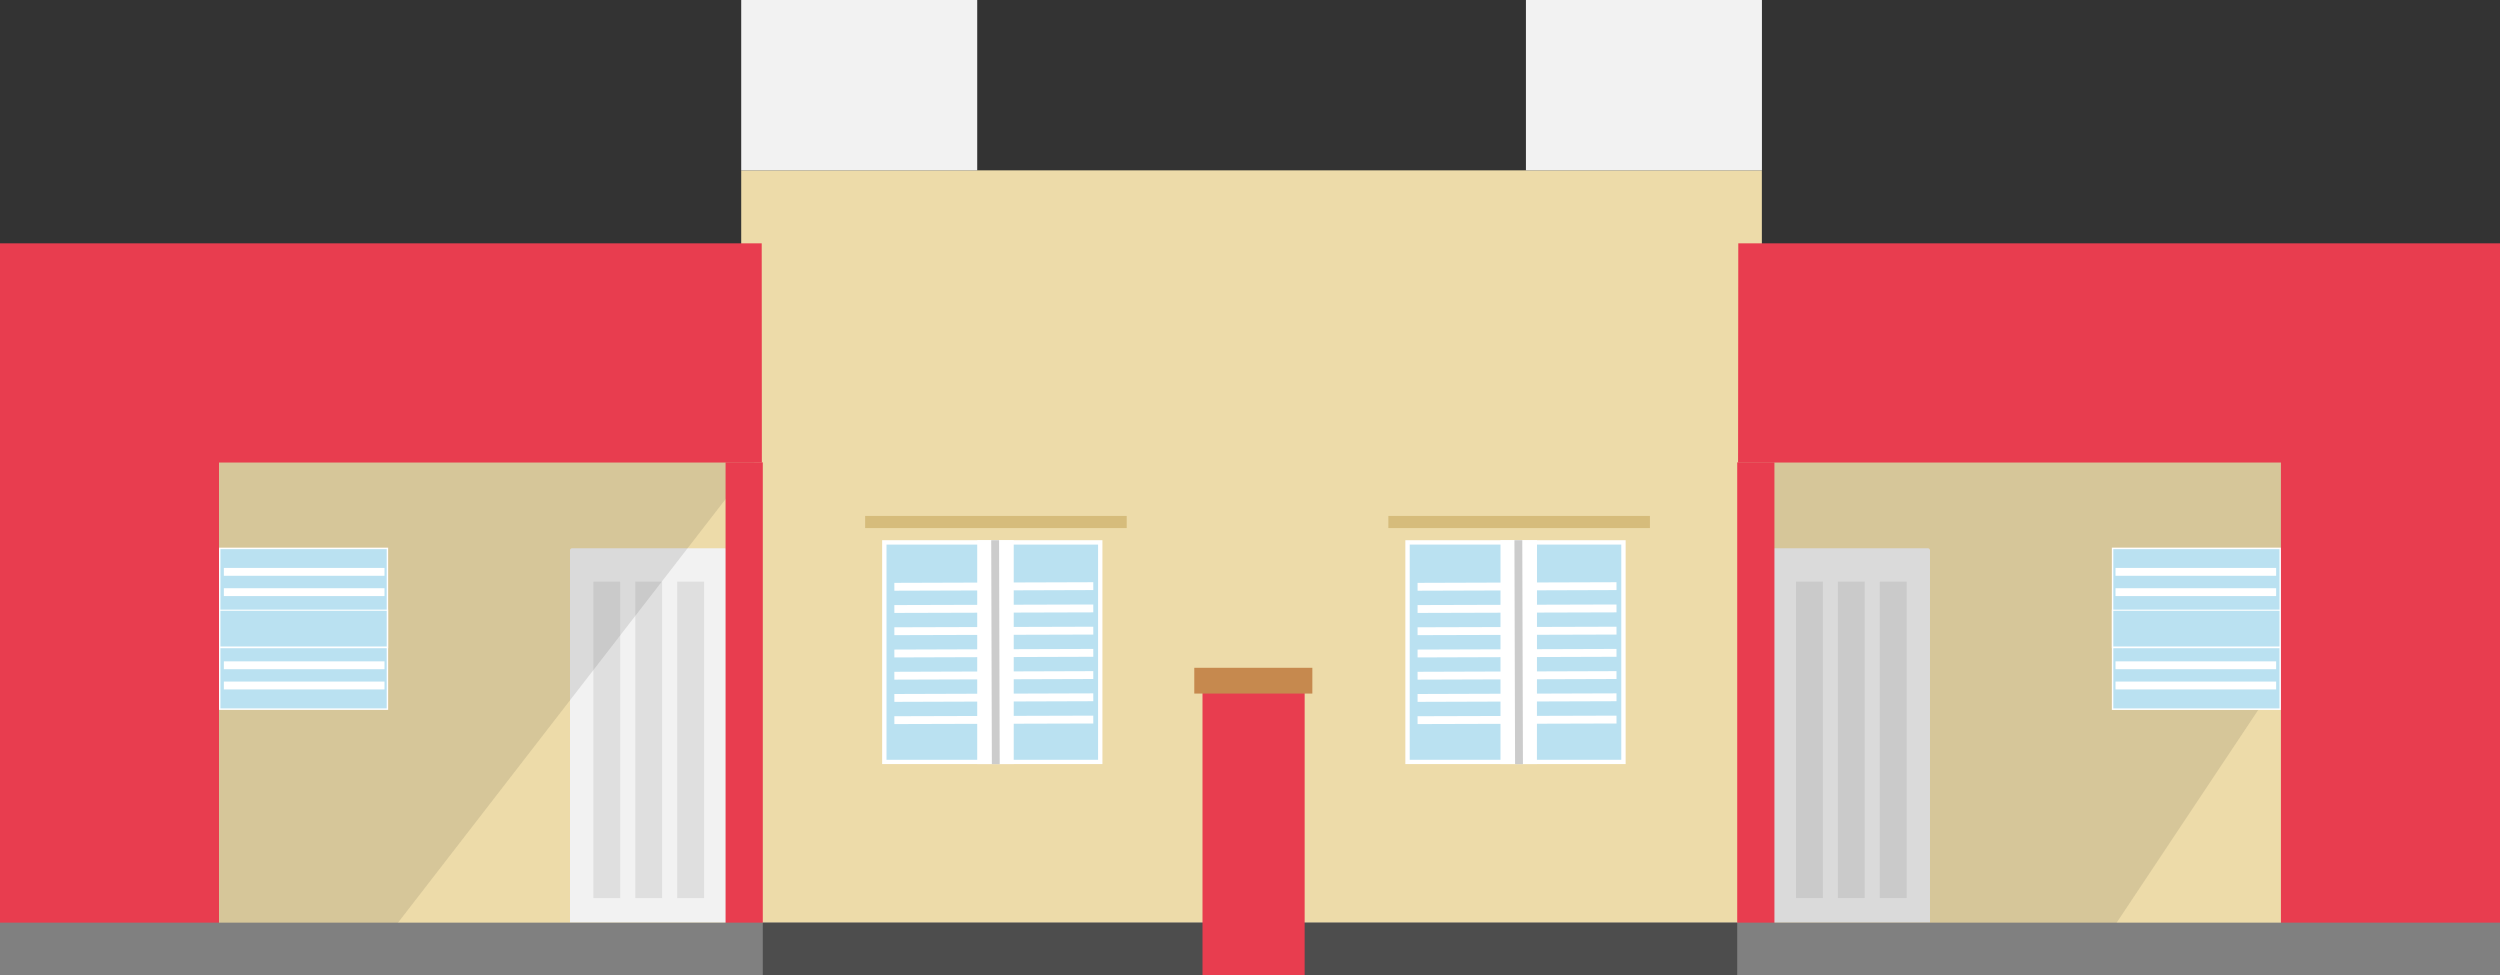 <svg id="Capa_1" data-name="Capa 1" xmlns="http://www.w3.org/2000/svg" xmlns:xlink="http://www.w3.org/1999/xlink" viewBox="0 0 350 136.51"><rect x="0" y="0" width="350" height="136.51" fill="#333333" stroke="none"/><defs><style>.cls-1,.cls-13,.cls-14{fill:none;}.cls-2{clip-path:url(#clip-path);}.cls-3{fill:#eddba9;}.cls-4{fill:#f2f2f2;}.cls-5{opacity:0.5;}.cls-6{clip-path:url(#clip-path-3);}.cls-7{fill:#ccc;}.cls-8{clip-path:url(#clip-path-5);}.cls-9{clip-path:url(#clip-path-7);}.cls-10{fill:#d6bc7b;}.cls-11{fill:#bae1f1;}.cls-12{fill:#fff;}.cls-13{stroke:#fff;}.cls-13,.cls-14{stroke-miterlimit:10;stroke-width:1.1px;}.cls-14{stroke:#ccc;}.cls-15{opacity:0.11;}.cls-16{clip-path:url(#clip-path-9);}.cls-17{clip-path:url(#clip-path-10);}.cls-18{fill:#1a1a1a;}.cls-19{fill:#e83d4f;}.cls-20{clip-path:url(#clip-path-11);}.cls-21{clip-path:url(#clip-path-12);}.cls-22{clip-path:url(#clip-path-13);}.cls-23{clip-path:url(#clip-path-15);}.cls-24{clip-path:url(#clip-path-16);}.cls-25{clip-path:url(#clip-path-17);}.cls-26{clip-path:url(#clip-path-18);}.cls-27{fill:gray;}.cls-28{fill:#4d4d4d;}.cls-29{fill:#c6894e;}</style><clipPath id="clip-path" transform="translate(-3.5 -4.25)"><rect class="cls-1" x="3.5" y="4.25" width="350" height="136.51"/></clipPath><clipPath id="clip-path-3" transform="translate(-3.5 -4.25)"><rect class="cls-1" x="86.57" y="85.66" width="3.76" height="44.33"/></clipPath><clipPath id="clip-path-5" transform="translate(-3.5 -4.25)"><rect class="cls-1" x="92.44" y="85.66" width="3.76" height="44.33"/></clipPath><clipPath id="clip-path-7" transform="translate(-3.5 -4.25)"><rect class="cls-1" x="98.31" y="85.66" width="3.76" height="44.33"/></clipPath><clipPath id="clip-path-9" transform="translate(-3.5 -4.25)"><rect class="cls-1" x="32.12" y="67.61" width="78.02" height="66.1"/></clipPath><clipPath id="clip-path-10" transform="translate(-3.5 -4.25)"><rect class="cls-1" x="32.12" y="67.62" width="78.02" height="66.1"/></clipPath><clipPath id="clip-path-11" transform="translate(-3.5 -4.25)"><rect class="cls-1" x="266.67" y="85.66" width="3.76" height="44.33"/></clipPath><clipPath id="clip-path-12" transform="translate(-3.5 -4.25)"><rect class="cls-1" x="266.67" y="85.66" width="3.76" height="44.33"/></clipPath><clipPath id="clip-path-13" transform="translate(-3.5 -4.25)"><rect class="cls-1" x="260.8" y="85.66" width="3.76" height="44.33"/></clipPath><clipPath id="clip-path-15" transform="translate(-3.5 -4.25)"><rect class="cls-1" x="254.94" y="85.66" width="3.76" height="44.33"/></clipPath><clipPath id="clip-path-16" transform="translate(-3.5 -4.25)"><rect class="cls-1" x="254.94" y="85.66" width="3.76" height="44.33"/></clipPath><clipPath id="clip-path-17" transform="translate(-3.5 -4.25)"><rect class="cls-1" x="246.86" y="67.61" width="96.76" height="66.1"/></clipPath><clipPath id="clip-path-18" transform="translate(-3.5 -4.25)"><rect class="cls-1" x="246.86" y="67.62" width="96.76" height="66.1"/></clipPath></defs><g class="cls-2"><g id="Grupo_71" data-name="Grupo 71"><rect id="Rectángulo_41" data-name="Rectángulo 41" class="cls-3" x="28.62" y="63.37" width="78.02" height="66.1"/><rect id="Rectángulo_42" data-name="Rectángulo 42" class="cls-3" x="103.77" y="23.85" width="142.89" height="112.43"/><g id="Grupo_70" data-name="Grupo 70"><g class="cls-2"><g id="Grupo_69" data-name="Grupo 69"><path id="Trazado_15" data-name="Trazado 15" class="cls-4" d="M105.3,133.41h-22V81.31a.3.3,0,0,1,.3-.3H105a.31.31,0,0,1,.3.3Z" transform="translate(-3.5 -4.25)"/><g id="Grupo_33" data-name="Grupo 33" class="cls-5"><g id="Grupo_32" data-name="Grupo 32"><g class="cls-6"><g id="Grupo_31" data-name="Grupo 31"><g id="Grupo_30" data-name="Grupo 30"><g class="cls-6"><g id="Grupo_29" data-name="Grupo 29"><rect id="Rectángulo_43" data-name="Rectángulo 43" class="cls-7" x="83.07" y="81.42" width="3.76" height="44.33"/></g></g></g></g></g></g></g><g id="Grupo_38" data-name="Grupo 38" class="cls-5"><g id="Grupo_37" data-name="Grupo 37"><g class="cls-8"><g id="Grupo_36" data-name="Grupo 36"><g id="Grupo_35" data-name="Grupo 35"><g class="cls-8"><g id="Grupo_34" data-name="Grupo 34"><rect id="Rectángulo_46" data-name="Rectángulo 46" class="cls-7" x="88.94" y="81.42" width="3.76" height="44.33"/></g></g></g></g></g></g></g><g id="Grupo_43" data-name="Grupo 43" class="cls-5"><g id="Grupo_42" data-name="Grupo 42"><g class="cls-9"><g id="Grupo_41" data-name="Grupo 41"><g id="Grupo_40" data-name="Grupo 40"><g class="cls-9"><g id="Grupo_39" data-name="Grupo 39"><rect id="Rectángulo_49" data-name="Rectángulo 49" class="cls-7" x="94.81" y="81.42" width="3.76" height="44.33"/></g></g></g></g></g></g></g><rect id="Rectángulo_52" data-name="Rectángulo 52" class="cls-10" x="121.12" y="72.23" width="36.62" height="1.7"/><rect id="Rectángulo_53" data-name="Rectángulo 53" class="cls-11" x="123.81" y="75.94" width="30.23" height="30.74"/><path id="Trazado_16" data-name="Trazado 16" class="cls-12" d="M157.23,110.62H127.61V80.49h29.62Zm.61-30.74H127v31.34h30.84Z" transform="translate(-3.5 -4.25)"/><line id="Línea_25" data-name="Línea 25" class="cls-13" x1="153.06" y1="82.06" x2="125.21" y2="82.15"/><line id="Línea_26" data-name="Línea 26" class="cls-13" x1="153.06" y1="85.18" x2="125.21" y2="85.26"/><line id="Línea_27" data-name="Línea 27" class="cls-13" x1="153.06" y1="88.29" x2="125.21" y2="88.37"/><line id="Línea_28" data-name="Línea 28" class="cls-13" x1="153.06" y1="91.4" x2="125.21" y2="91.49"/><line id="Línea_29" data-name="Línea 29" class="cls-13" x1="153.06" y1="94.51" x2="125.21" y2="94.6"/><line id="Línea_30" data-name="Línea 30" class="cls-13" x1="153.06" y1="100.74" x2="125.21" y2="100.82"/><line id="Línea_31" data-name="Línea 31" class="cls-13" x1="153.06" y1="97.62" x2="125.21" y2="97.71"/><path id="Trazado_17" data-name="Trazado 17" class="cls-12" d="M145.42,111.22h-5.11V79.88h5.11Z" transform="translate(-3.5 -4.25)"/><line id="Línea_32" data-name="Línea 32" class="cls-14" x1="139.41" y1="106.98" x2="139.32" y2="75.63"/><rect id="Rectángulo_54" data-name="Rectángulo 54" class="cls-10" x="194.37" y="72.23" width="36.62" height="1.7"/><rect id="Rectángulo_55" data-name="Rectángulo 55" class="cls-11" x="197.06" y="75.94" width="30.23" height="30.74"/><path id="Trazado_18" data-name="Trazado 18" class="cls-12" d="M230.48,110.62H200.86V80.49h29.62Zm.61-30.74H200.25v31.34h30.84Z" transform="translate(-3.5 -4.25)"/><line id="Línea_33" data-name="Línea 33" class="cls-13" x1="226.31" y1="82.06" x2="198.46" y2="82.15"/><line id="Línea_34" data-name="Línea 34" class="cls-13" x1="226.31" y1="85.18" x2="198.46" y2="85.26"/><line id="Línea_35" data-name="Línea 35" class="cls-13" x1="226.31" y1="88.29" x2="198.46" y2="88.37"/><line id="Línea_36" data-name="Línea 36" class="cls-13" x1="226.31" y1="91.4" x2="198.46" y2="91.49"/><line id="Línea_37" data-name="Línea 37" class="cls-13" x1="226.31" y1="94.51" x2="198.46" y2="94.6"/><line id="Línea_38" data-name="Línea 38" class="cls-13" x1="226.31" y1="100.74" x2="198.46" y2="100.82"/><line id="Línea_39" data-name="Línea 39" class="cls-13" x1="226.31" y1="97.62" x2="198.46" y2="97.71"/><path id="Trazado_19" data-name="Trazado 19" class="cls-12" d="M218.67,111.22h-5.1V79.88h5.11Z" transform="translate(-3.5 -4.25)"/><line id="Línea_40" data-name="Línea 40" class="cls-14" x1="212.66" y1="106.98" x2="212.57" y2="75.63"/><g id="Grupo_48" data-name="Grupo 48" class="cls-15"><g id="Grupo_47" data-name="Grupo 47"><g class="cls-16"><g id="Grupo_46" data-name="Grupo 46"><g id="Grupo_45" data-name="Grupo 45"><g class="cls-17"><g id="Grupo_44" data-name="Grupo 44"><path id="Trazado_20" data-name="Trazado 20" class="cls-18" d="M59,133.71H32.12V67.61h78Z" transform="translate(-3.5 -4.25)"/></g></g></g></g></g></g></g><rect id="Rectángulo_58" data-name="Rectángulo 58" class="cls-11" x="30.76" y="76.78" width="23.48" height="22.51"/><path id="Trazado_21" data-name="Trazado 21" class="cls-12" d="M57.64,103.43H34.36V81.13H57.64Zm.2-22.51H34.16v22.71H57.84Z" transform="translate(-3.5 -4.25)"/><rect id="Rectángulo_59" data-name="Rectángulo 59" class="cls-11" x="30.76" y="85.46" width="23.48" height="5.16"/><path id="Trazado_22" data-name="Trazado 22" class="cls-12" d="M57.64,94.76H34.36v-5H57.64Zm.2-5.16H34.16V95H57.84Z" transform="translate(-3.5 -4.25)"/><line id="Línea_41" data-name="Línea 41" class="cls-13" x1="31.34" y1="80.06" x2="53.83" y2="80.06"/><line id="Línea_42" data-name="Línea 42" class="cls-13" x1="31.34" y1="82.9" x2="53.83" y2="82.9"/><line id="Línea_43" data-name="Línea 43" class="cls-13" x1="31.34" y1="93.14" x2="53.83" y2="93.14"/><line id="Línea_44" data-name="Línea 44" class="cls-13" x1="31.34" y1="95.97" x2="53.83" y2="95.97"/><rect id="Rectángulo_60" data-name="Rectángulo 60" class="cls-4" x="103.77" width="33.04" height="23.85"/><rect id="Rectángulo_61" data-name="Rectángulo 61" class="cls-4" x="213.63" width="33.04" height="23.85"/><path id="Trazado_23" data-name="Trazado 23" class="cls-19" d="M110.14,38.32H3.5v95.39H34.16V69h76Z" transform="translate(-3.5 -4.25)"/><rect id="Rectángulo_62" data-name="Rectángulo 62" class="cls-3" x="243.36" y="63.37" width="78.02" height="66.1"/><path id="Trazado_24" data-name="Trazado 24" class="cls-4" d="M251.7,133.41h22V81.31a.3.3,0,0,0-.3-.3H252a.3.3,0,0,0-.3.3Z" transform="translate(-3.5 -4.25)"/><g id="Grupo_53" data-name="Grupo 53" class="cls-5"><g id="Grupo_52" data-name="Grupo 52"><g class="cls-20"><g id="Grupo_51" data-name="Grupo 51"><g id="Grupo_50" data-name="Grupo 50"><g class="cls-21"><g id="Grupo_49" data-name="Grupo 49"><rect id="Rectángulo_63" data-name="Rectángulo 63" class="cls-7" x="263.17" y="81.42" width="3.76" height="44.33"/></g></g></g></g></g></g></g><g id="Grupo_58" data-name="Grupo 58" class="cls-5"><g id="Grupo_57" data-name="Grupo 57"><g class="cls-22"><g id="Grupo_56" data-name="Grupo 56"><g id="Grupo_55" data-name="Grupo 55"><g class="cls-22"><g id="Grupo_54" data-name="Grupo 54"><rect id="Rectángulo_66" data-name="Rectángulo 66" class="cls-7" x="257.3" y="81.42" width="3.76" height="44.33"/></g></g></g></g></g></g></g><g id="Grupo_63" data-name="Grupo 63" class="cls-5"><g id="Grupo_62" data-name="Grupo 62"><g class="cls-23"><g id="Grupo_61" data-name="Grupo 61"><g id="Grupo_60" data-name="Grupo 60"><g class="cls-24"><g id="Grupo_59" data-name="Grupo 59"><rect id="Rectángulo_69" data-name="Rectángulo 69" class="cls-7" x="251.44" y="81.42" width="3.76" height="44.33"/></g></g></g></g></g></g></g><g id="Grupo_68" data-name="Grupo 68" class="cls-15"><g id="Grupo_67" data-name="Grupo 67"><g class="cls-25"><g id="Grupo_66" data-name="Grupo 66"><g id="Grupo_65" data-name="Grupo 65"><g class="cls-26"><g id="Grupo_64" data-name="Grupo 64"><path id="Trazado_25" data-name="Trazado 25" class="cls-18" d="M299.64,133.71H246.86V67.61h96.77Z" transform="translate(-3.5 -4.25)"/></g></g></g></g></g></g></g><rect id="Rectángulo_74" data-name="Rectángulo 74" class="cls-11" x="295.76" y="76.78" width="23.48" height="22.51"/><path id="Trazado_26" data-name="Trazado 26" class="cls-12" d="M322.63,103.43H299.36V81.13h23.27Zm.21-22.51H299.16v22.72h23.68Z" transform="translate(-3.5 -4.25)"/><rect id="Rectángulo_75" data-name="Rectángulo 75" class="cls-11" x="295.76" y="85.46" width="23.48" height="5.16"/><path id="Trazado_27" data-name="Trazado 27" class="cls-12" d="M322.63,94.76H299.36v-5h23.27Zm.21-5.16H299.16V95h23.68Z" transform="translate(-3.5 -4.25)"/><line id="Línea_45" data-name="Línea 45" class="cls-13" x1="318.66" y1="80.06" x2="296.17" y2="80.06"/><line id="Línea_46" data-name="Línea 46" class="cls-13" x1="318.66" y1="82.9" x2="296.17" y2="82.9"/><line id="Línea_47" data-name="Línea 47" class="cls-13" x1="318.66" y1="93.14" x2="296.17" y2="93.14"/><line id="Línea_48" data-name="Línea 48" class="cls-13" x1="318.66" y1="95.97" x2="296.17" y2="95.97"/><path id="Trazado_28" data-name="Trazado 28" class="cls-19" d="M246.86,38.32H353.5v95.39H322.83V69h-76Z" transform="translate(-3.5 -4.25)"/><rect id="Rectángulo_76" data-name="Rectángulo 76" class="cls-19" x="101.58" y="64.73" width="5.21" height="64.73"/><rect id="Rectángulo_77" data-name="Rectángulo 77" class="cls-19" x="243.21" y="64.73" width="5.21" height="64.73"/><rect id="Rectángulo_78" data-name="Rectángulo 78" class="cls-27" y="129.17" width="350" height="7.34"/><rect id="Rectángulo_79" data-name="Rectángulo 79" class="cls-28" x="106.79" y="129.17" width="136.42" height="7.34"/><rect id="Rectángulo_80" data-name="Rectángulo 80" class="cls-19" x="168.35" y="95.99" width="14.3" height="40.52"/><rect id="Rectángulo_81" data-name="Rectángulo 81" class="cls-29" x="167.2" y="93.49" width="16.53" height="3.61"/></g></g></g></g></g></svg>